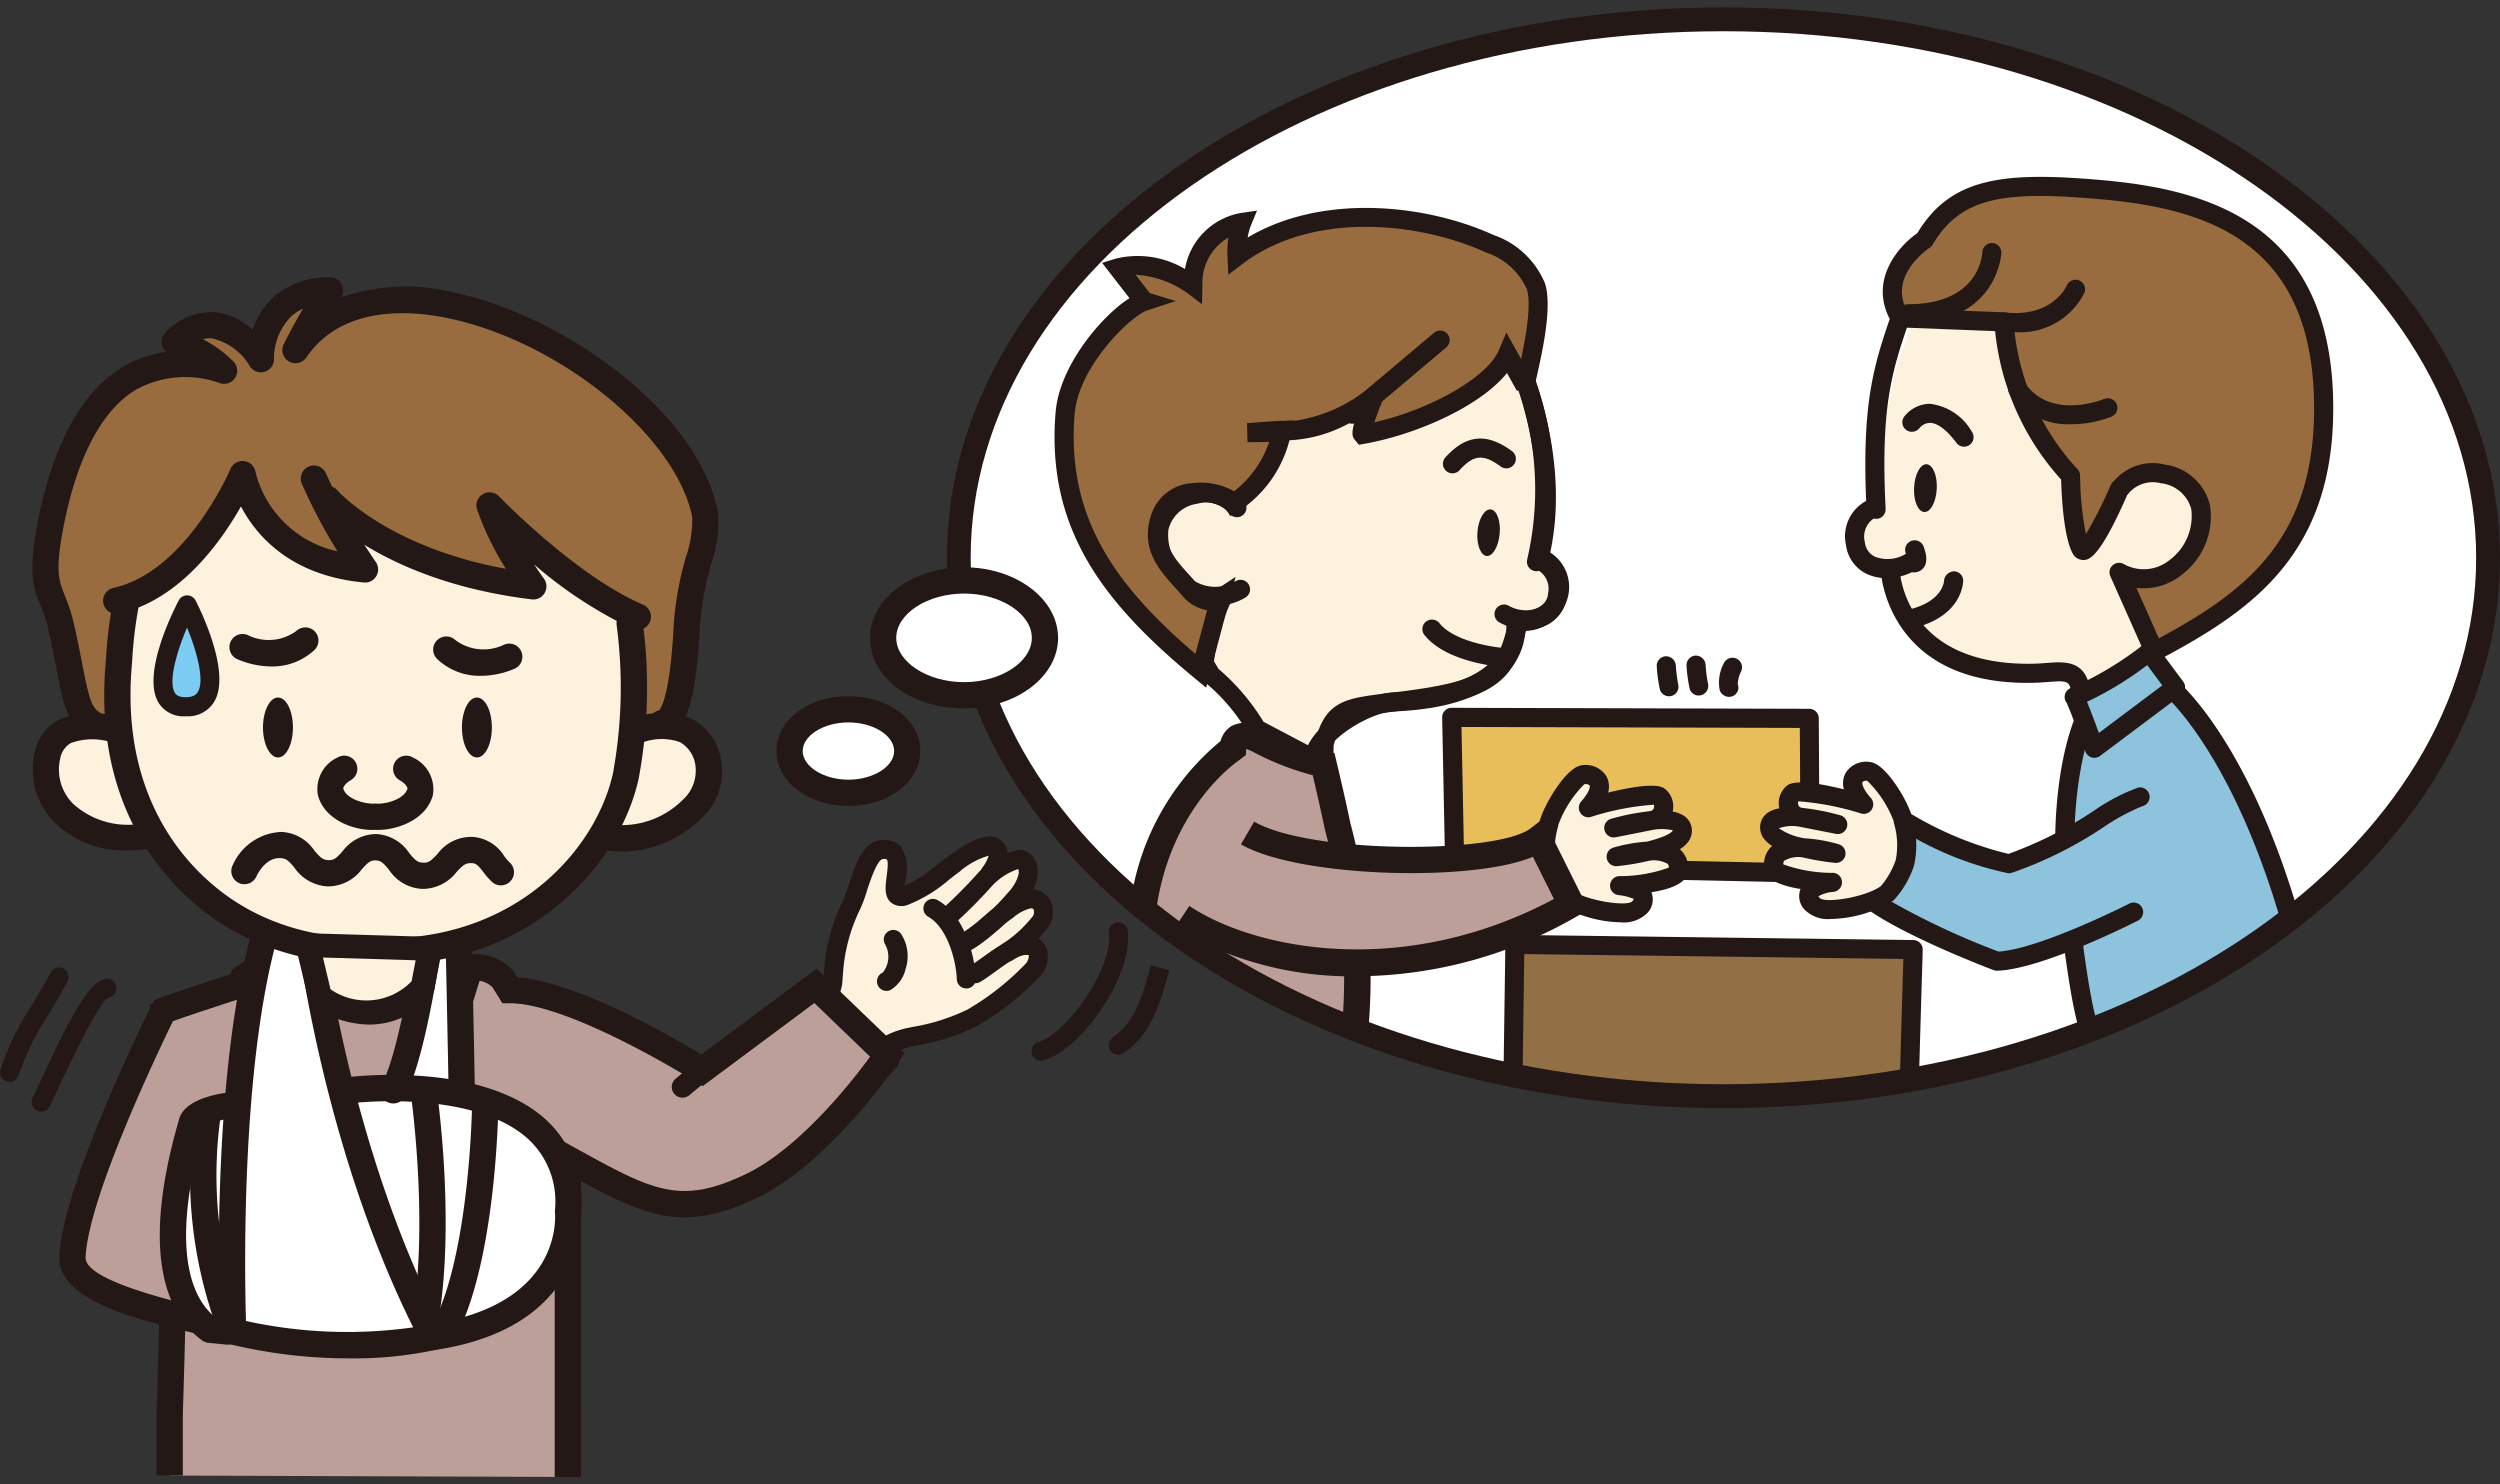 <svg xmlns="http://www.w3.org/2000/svg" xmlns:xlink="http://www.w3.org/1999/xlink" width="160" height="95" viewBox="0 0 160 95"><rect x="0" y="0" width="160" height="95" fill="#333333" stroke="none"/><defs><style>.a{fill:none;}.b{fill:#fff;}.c{clip-path:url(#a);}.d{fill:#fdf2de;}.e{fill:#8ec3de;}.f{fill:#231815;}.g{fill:#e8be5b;}.h{fill:#bc9f99;}.i{fill:#625e43;}.j{fill:#986c3e;}.k{fill:#d67f7e;}.l{fill:#936f46;}.m{fill:#7dccf3;}</style><clipPath id="a"><path class="a" d="M61.358,35.7c0,19.031,21.913,34.459,48.941,34.459S159.235,54.727,159.235,35.7,137.326,1.238,110.3,1.238,61.358,16.666,61.358,35.7"/></clipPath></defs><title>img_ms-ippan02_02</title><path class="b" d="M61.36,35.7c0,19.031,21.911,34.458,48.937,34.458s48.94-15.427,48.94-34.458S137.326,1.237,110.3,1.237,61.36,16.665,61.36,35.7"/><g class="c"><path class="d" d="M137.626,43.28c-1.306-.581,2.153-2.106-.67-1.712l6.382-6.054-2.081-15.427-7.372-6-8.108,3.036-1.543,1.8s-3.4.279-4.075,13.675c0,0-1.914-.061-1.7,1.781a2.123,2.123,0,0,0,2.021,1.9c.555,2.538,1.566,5.654,6.415,6.635s5.55-.558,6.324,2.329l-.274,1.425Z"/><path class="e" d="M148.7,68.73c-2.844-18.891-9.738-24.678-9.738-24.678L133.514,45.8c-1.255,2.821-1.637,7.63-1.189,11.584,1.072,9.448,1.583,9.01,2.687,11.682"/><path class="f" d="M135.012,69.677a.611.611,0,0,1-.564-.378c-.189-.458-.361-.822-.521-1.161-.79-1.682-1.313-2.792-2.208-10.686-.494-4.345,0-9.128,1.238-11.9a.613.613,0,0,1,.371-.334l5.452-1.748a.6.6,0,0,1,.578.113c.289.242,7.1,6.154,9.949,25.055a.611.611,0,0,1-.512.7.619.619,0,0,1-.695-.513c-2.48-16.475-8.074-22.86-9.29-24.078L133.967,46.3c-1.059,2.595-1.484,7.065-1.035,11.019.873,7.693,1.361,8.732,2.1,10.3.166.356.345.736.543,1.214a.612.612,0,0,1-.564.845Z"/><polygon class="g" points="115.797 45.977 115.854 55.881 93.101 55.392 92.911 45.913 115.797 45.977"/><path class="f" d="M115.854,56.492h-.013L93.088,56a.609.609,0,0,1-.6-.6l-.19-9.478a.611.611,0,0,1,.611-.623h0l22.884.064a.611.611,0,0,1,.609.607l.057,9.9a.611.611,0,0,1-.61.615ZM93.7,54.794l21.54.464-.051-8.671-21.654-.061Z"/><path class="d" d="M103.657,56.68s2.176.207,1.309,1.364c-.647.861-3.831.079-4.786-.632a5.485,5.485,0,0,1-1.162-1.969,5.55,5.55,0,0,1,.1-2.689c.017-.553,1.462-3.029,2.166-3.165s1.812.464.368,2.1c0,0,3.984-1.136,4.541-.713a.894.894,0,0,1-.491,1.531l-2.4.473s4.154-1.164,4.356.091c.212,1.3-4.229,1.757-4.229,1.757s4.265-1.249,3.961.887c-.117.806-3.7.968-3.7.968"/><path class="f" d="M103.715,59.028a7.93,7.93,0,0,1-3.9-1.125,5.959,5.959,0,0,1-1.38-2.278,6.066,6.066,0,0,1,.091-3.01c.162-.839,1.6-3.424,2.645-3.625a1.553,1.553,0,0,1,1.632.683,1.388,1.388,0,0,1,.116,1.052c2.991-.729,3.473-.362,3.646-.231a1.442,1.442,0,0,1,.484,1.448,1.931,1.931,0,0,1,.688.247,1.132,1.132,0,0,1,.529.789,1.186,1.186,0,0,1-.246.928,1.949,1.949,0,0,1-.512.446l.009.007A1.52,1.52,0,0,1,108,55.806c-.038.261-.138.948-2.31,1.3a1.25,1.25,0,0,1-.237,1.3A2.115,2.115,0,0,1,103.715,59.028Zm-2.24-8.846a.423.423,0,0,0-.079.008,7.21,7.21,0,0,0-1.664,2.6.48.48,0,0,1-.024.136,4.954,4.954,0,0,0-.106,2.337,4.913,4.913,0,0,0,1.015,1.723c.877.643,3.522,1.07,3.861.689a.412.412,0,0,0,.082-.144,3.475,3.475,0,0,0-.886-.236.523.523,0,0,1-.1-.01.609.609,0,0,1-.527-.662.616.616,0,0,1,.665-.551h.01a9.256,9.256,0,0,0,3.077-.542c.006-.172-.053-.223-.083-.249a1.783,1.783,0,0,0-1.141-.2,16.536,16.536,0,0,1-2.079.354.619.619,0,0,1-.662-.49.611.611,0,0,1,.428-.7,10.111,10.111,0,0,1,2.141-.38c.894-.225,1.566-.5,1.659-.726a3.263,3.263,0,0,0-1.363-.01l-2.276.452a.61.61,0,0,1-.282-1.187,15.143,15.143,0,0,1,2.377-.47l.067-.014a.283.283,0,0,0,.262-.2.318.318,0,0,0,0-.209,17.041,17.041,0,0,0-4.024.78.6.6,0,0,1-.683-.26.611.611,0,0,1,.058-.73c.564-.641.571-.964.542-1.017A.361.361,0,0,0,101.475,50.182Z"/><path class="h" d="M72.276,70.261c.128.055-.8,1.721.847-11.816a15.04,15.04,0,0,1,5.762-10.524s.011-1.455,1.729-.53a16.386,16.386,0,0,0,4.1,1.525s.621,2.608.874,3.886a37.955,37.955,0,0,1,.7,16.385"/><path class="f" d="M72.067,71.173c-.814-.179-1.306-.287.222-12.829a16.324,16.324,0,0,1,5.827-10.916,1.623,1.623,0,0,1,.716-.971,2.164,2.164,0,0,1,2.181.194,15.577,15.577,0,0,0,3.863,1.441l.529.1.125.525c.026.108.628,2.639.882,3.918a38.393,38.393,0,0,1,.706,16.7l-1.653-.3a37.363,37.363,0,0,0-.68-15.984c-.2-.974-.577-2.613-.77-3.437a17.607,17.607,0,0,1-3.8-1.483,1.947,1.947,0,0,0-.469-.194l0,.374-.415.323c-.045.028-4.532,3-5.372,9.913-1.211,9.937-.983,11.362-.953,11.492a.736.736,0,0,0-.335-.412l.414.949Zm.184-.873h.008l.312-.723a.651.651,0,0,0-.332-.065Z"/><path class="d" d="M80.411,46.645a12.235,12.235,0,0,0-2.9-3.446l-4.628-7.746L75.51,22.32l7.408-5.594,14.241,3.963-.268,1.854s3.235,6.65,1.623,13.144A2.026,2.026,0,0,1,99.769,38c-.268,1.8-2.591,1.8-2.591,1.8-.631,2.465-.906,4.009-5.681,4.8-4.777.778-6.026.189-6.753,3.018l-.03,1.287Z"/><path class="f" d="M84.714,49.526a.611.611,0,0,1-.285-.071l-4.3-2.269a.609.609,0,0,1-.27-.286h0A12.013,12.013,0,0,0,77.1,43.652a.618.618,0,0,1-.115-.14l-4.629-7.747a.611.611,0,0,1-.074-.433L74.911,22.2a.611.611,0,0,1,.231-.367l7.409-5.594a.6.6,0,0,1,.531-.1L97.323,20.1a.61.61,0,0,1,.44.675l-.241,1.674c.5,1.1,2.973,6.946,1.694,12.91a2.629,2.629,0,0,1,1.156,2.738,2.907,2.907,0,0,1-2.711,2.283c-.668,2.556-1.395,4.055-6.064,4.831-1.027.167-1.891.272-2.624.361-2.652.321-3.157.382-3.621,2.14l-.028,1.217a.61.61,0,0,1-.61.6Zm-3.85-3.332,3.262,1.721.007-.3a.647.647,0,0,1,.02-.138c.676-2.631,1.929-2.783,4.673-3.115.719-.087,1.567-.19,2.572-.354,4.26-.707,4.554-1.862,5.141-4.166l.048-.186a.612.612,0,0,1,.589-.46c.072,0,1.8-.032,1.99-1.282a1.4,1.4,0,0,0-.849-1.648.61.61,0,0,1-.395-.725c1.538-6.2-1.548-12.665-1.58-12.729a.617.617,0,0,1-.055-.354l.191-1.324L83.045,17.4l-6.983,5.273L73.523,35.341l4.461,7.467A14.056,14.056,0,0,1,80.864,46.194Z"/><path class="f" d="M77.767,38.779a3.857,3.857,0,0,1-2.249-.752,4.564,4.564,0,0,1-1.938-4.359,3.367,3.367,0,0,1,2.748-2.61,3.143,3.143,0,0,1,3.329,1.075.61.61,0,0,1-.989.716,1.95,1.95,0,0,0-2.044-.607A2.194,2.194,0,0,0,74.779,33.9a3.406,3.406,0,0,0,1.448,3.136,2.553,2.553,0,0,0,2.863.153.61.61,0,1,1,.607,1.059A3.863,3.863,0,0,1,77.767,38.779Z"/><path class="f" d="M92.958,30.294a.6.6,0,0,1-.41-.159.609.609,0,0,1-.042-.862c1.326-1.462,2.636-1.588,4.245-.412a.611.611,0,1,1-.721.986c-1.1-.809-1.716-.752-2.62.247A.612.612,0,0,1,92.958,30.294Z"/><path class="f" d="M97.7,40.281a3.6,3.6,0,0,1-1.741-.448.61.61,0,1,1,.6-1.065,2.208,2.208,0,0,0,1.915.131,1.1,1.1,0,0,0,.6-.914,1.368,1.368,0,0,0-.574-1.45.64.64,0,0,1-.311.006.611.611,0,0,1-.449-.735,19.734,19.734,0,0,0-1.169-12.439.611.611,0,0,1,1.139-.44,20.956,20.956,0,0,1,1.359,12.525,2.565,2.565,0,0,1,1.217,2.69,2.326,2.326,0,0,1-1.265,1.848A2.95,2.95,0,0,1,97.7,40.281Z"/><path class="f" d="M84.075,49.235H84.04a.609.609,0,0,1-.575-.643c.121-2.181,3.884-4.2,5.679-4.277,3.121-.114,5.363-.865,6.484-2.173a2.952,2.952,0,0,0,.777-2.123.612.612,0,0,1,.529-.678.6.6,0,0,1,.682.52A4.168,4.168,0,0,1,96.585,42.9c-1.361,1.618-3.849,2.5-7.395,2.633-1.57.063-4.437,1.879-4.506,3.124A.611.611,0,0,1,84.075,49.235Z"/><path class="f" d="M77.061,43.412a.612.612,0,0,1-.6-.5c-.23-1.267.884-4.111,1.109-4.669A.611.611,0,0,1,78.7,38.7a12.073,12.073,0,0,0-1.039,3.992.61.61,0,0,1-.491.709A.6.6,0,0,1,77.061,43.412Z"/><path class="f" d="M95.98,34.147c-.073.821-.441,1.467-.83,1.436s-.662-.73-.593-1.555.448-1.457.842-1.426.653.728.581,1.545"/><path class="h" d="M79.844,53.317c3.646,2.116,16.066,2.355,18.625.37l2.093,4.2c-10.512,5.956-20.607,3.669-24.91.794"/><path class="f" d="M86.934,62.481a22.071,22.071,0,0,1-11.749-3.1l.933-1.4c4.067,2.719,13.545,4.762,23.332-.443l-1.346-2.7c-3.969,1.65-15.057,1.309-18.681-.8l.843-1.454c3.587,2.084,15.579,2.067,17.687.433l.811-.628,2.905,5.833-.693.393A28.3,28.3,0,0,1,86.934,62.481Z"/><path class="f" d="M108.717,44.513a.594.594,0,0,1-.569-.407,8.876,8.876,0,0,1-.21-1.513.61.61,0,0,1,.584-.635.63.63,0,0,1,.636.584,9.278,9.278,0,0,0,.15,1.186.62.62,0,0,1-.406.757A.664.664,0,0,1,108.717,44.513Z"/><path class="f" d="M106.81,44.558a.6.6,0,0,1-.572-.413,9.457,9.457,0,0,1-.206-1.505.611.611,0,0,1,.582-.638.63.63,0,0,1,.638.582,10.012,10.012,0,0,0,.15,1.2.613.613,0,0,1-.592.779Z"/><path class="f" d="M110.659,44.6a.651.651,0,0,1-.592-.408,2.605,2.605,0,0,1,.266-1.757.61.61,0,0,1,1.094.542,1.977,1.977,0,0,0-.21.817.585.585,0,0,1-.349.766A.566.566,0,0,1,110.659,44.6Z"/><path class="i" d="M75.556,18.514l.789-.259a7.584,7.584,0,0,0,.07,1.193,9.689,9.689,0,0,0-.859-.934"/><path class="f" d="M76.415,20.058a.614.614,0,0,1-.481-.235,9.217,9.217,0,0,0-.8-.868.612.612,0,0,1,.232-1.021l.789-.259a.611.611,0,0,1,.8.588,6.816,6.816,0,0,0,.064,1.1.61.61,0,0,1-.364.649A.6.6,0,0,1,76.415,20.058Z"/><path class="j" d="M73.232,19.286l-.013,0L71.56,17.144c2.376-.742,4.786,1.111,4.786,1.111a3.887,3.887,0,0,1,3.131-4.014,5.463,5.463,0,0,0-.306,2.148c4.758-3.6,11.841-2.733,16.07-.842.593.264,2.512,1.012,3.065,2.782s-.717,6.064-.689,6.381l-1.136-2.044c-.919,2.155-5.3,4.427-9.244,5.126-.311.028.668-2.354.668-2.354-1.366.823-3.389,2.267-5.856,2.112a12.662,12.662,0,0,1-2.2.134l2.2-.134a7.155,7.155,0,0,1-3.108,4.656c-.508-.761-3.837-1.389-4.639.8s.706,3.405,1.78,4.656,2,.638,2,.638l-1.238,4.631c-5.786-4.786-9.274-9.351-8.676-16.5.27-3.273,3.731-6.715,5.06-7.147"/><path class="f" d="M77.192,44.011l-.733-.606c-5.793-4.791-9.523-9.52-8.9-17.023.246-2.98,2.934-6.155,4.728-7.3l-1.752-2.258.839-.263a5.909,5.909,0,0,1,4.464.658,4.4,4.4,0,0,1,3.545-3.582l1.065-.158-.41,1a3.964,3.964,0,0,0-.188.722c4.741-2.817,11.283-2.154,15.636-.207l.1.045a5.509,5.509,0,0,1,3.3,3.113c.463,1.5-.171,4.327-.511,5.848-.08.358-.142.619-.152.729l-1.143.283-.633-1.14c-1.7,2.121-5.772,3.935-9.107,4.527l-.373.065-.266-.322c-.126-.17-.254-.346.025-1.276a8.8,8.8,0,0,1-4.2,1.311,7.707,7.707,0,0,1-3.29,4.565l-.494.282-.316-.474a2.94,2.94,0,0,0-2.109-.4,1.679,1.679,0,0,0-1.449,1.073c-.575,1.566.261,2.487,1.229,3.553.151.166.3.33.441.495.7.819,1.2.529,1.207.526l1.336-.875ZM73.583,18.755l1.661.512-1.823.6c-1.017.33-4.387,3.544-4.641,6.616-.557,6.661,2.648,11.027,7.726,15.367l.75-2.8a2.621,2.621,0,0,1-1.636-.98c-.135-.158-.277-.314-.42-.471-1.025-1.129-2.3-2.534-1.471-4.794a2.921,2.921,0,0,1,2.56-1.881,4.376,4.376,0,0,1,2.694.517,6.726,6.726,0,0,0,2.247-3.167c-.376.021-.838.028-1.389.026l-.033-1.22,2.156-.154.1.016.732-.044-.009.044a9.791,9.791,0,0,0,4.352-1.748l2.028-1.227-.7,1.707c-.181.443-.373.953-.506,1.356,3.6-.824,7.222-2.876,7.956-4.6l.49-1.149.943,1.7c.293-1.382.675-3.487.371-4.467a4.363,4.363,0,0,0-2.62-2.357l-.11-.049c-4.37-1.951-11.068-2.546-15.454.772l-.923.7-.055-1.156a6.616,6.616,0,0,1,.057-1.218,3.347,3.347,0,0,0-1.661,3.067l-.025,1.2-.957-.73a6.445,6.445,0,0,0-3.3-1.16Z"/><path class="f" d="M122.5,31.2c-.045.843.246,1.547.653,1.568s.761-.653.8-1.5-.257-1.534-.651-1.557-.765.648-.8,1.488"/><path class="f" d="M120.739,37a2.977,2.977,0,0,1-1.245-.258,2.377,2.377,0,0,1-1.347-1.841,2.576,2.576,0,0,1,1.287-2.842c-.272-6.535.544-8.877,1.762-12.372a.648.648,0,0,1,.79-.415.578.578,0,0,1,.39.739l-.027.077c-1.248,3.583-2,5.746-1.67,12.478a.61.61,0,0,1-.513.633.638.638,0,0,1-.251-.012,1.4,1.4,0,0,0-.563,1.518,1.147,1.147,0,0,0,.657.93,2.253,2.253,0,0,0,1.971-.193l-.018-.052a.61.61,0,0,1,1.154-.4c.111.319.369,1.067-.131,1.474a.788.788,0,0,1-.626.158A3.729,3.729,0,0,1,120.739,37Z"/><path class="f" d="M133.173,44.914a.611.611,0,0,1-.6-.528c-.111-.817-.251-.835-1.5-.739-.284.021-.591.045-.919.051-9.461.225-9.793-7.172-9.795-7.246a.61.61,0,0,1,.594-.627.634.634,0,0,1,.626.592c.009.258.325,6.221,8.549,6.062.3-.007.589-.029.852-.049,1.185-.091,2.532-.193,2.8,1.791a.612.612,0,0,1-.522.688A.6.6,0,0,1,133.173,44.914Z"/><path class="j" d="M135.62,36.629c4.175,2.234,7.931-5.19,2.8-6.3a2.626,2.626,0,0,0-2.725.94l-.045.011s-2.027,4.675-2.465,3.85c-.627-1.174-.668-4.684-.668-4.684a16,16,0,0,1-4.252-9.846l-6.664-.26c-1.714-2.854,1.561-4.99,1.561-4.99,1.981-3.4,5.1-3.752,11.221-3.218s14.132,2.2,14.328,13.566c.168,9.513-5.086,12.956-10.834,16Z"/><path class="f" d="M137.876,42.311a.621.621,0,0,1-.2-.034.605.605,0,0,1-.358-.329l-2.257-5.071a.61.61,0,0,1,.845-.786,2.623,2.623,0,0,0,2.942-.244,3.506,3.506,0,0,0,1.392-3.269,2.263,2.263,0,0,0-1.951-1.651,2.03,2.03,0,0,0-2.095.692.475.475,0,0,1-.057.069c-1.8,4.113-2.466,4.139-2.788,4.152a.773.773,0,0,1-.7-.421c-.6-1.123-.713-3.856-.735-4.727a16.634,16.634,0,0,1-4.226-9.5l-6.108-.238a.611.611,0,0,1-.5-.3c-1.547-2.576.326-4.825,1.629-5.734,2.149-3.566,5.511-3.941,11.728-3.4,6.827.591,14.69,2.734,14.886,14.163.172,9.736-5.18,13.384-11.158,16.55A.6.6,0,0,1,137.876,42.311Zm-1.145-4.686,1.436,3.228c5.582-3.012,10.087-6.386,9.932-15.142-.178-10.394-7.061-12.388-13.77-12.969-5.882-.511-8.815-.213-10.64,2.918a.611.611,0,0,1-.193.2c-.109.072-2.546,1.713-1.524,3.884l6.316.246a.609.609,0,0,1,.586.59,15.437,15.437,0,0,0,4.086,9.447.611.611,0,0,1,.167.412,20.281,20.281,0,0,0,.371,3.745,26.737,26.737,0,0,0,1.591-3.147.61.61,0,0,1,.218-.263,3.242,3.242,0,0,1,3.241-1.042,3.44,3.44,0,0,1,2.885,2.58,4.662,4.662,0,0,1-1.846,4.506A3.876,3.876,0,0,1,136.731,37.625Z"/><polygon class="e" points="132.751 44.61 134.31 48.526 138.745 44.072 137.59 42.27 132.751 44.61"/><path class="f" d="M134.038,48.5a.6.6,0,0,1-.173-.026.613.613,0,0,1-.4-.375c-.858-2.334-1.122-2.956-1.2-3.117a.612.612,0,0,1,.293-.956l.254-.114a21.4,21.4,0,0,0,4.4-2.683.61.61,0,0,1,.837.138l1.679,2.259a.612.612,0,0,1-.124.853l-5.2,3.9A.617.617,0,0,1,134.038,48.5Zm-.47-3.586c.184.44.422,1.078.76,1.994l4.058-3.042-.964-1.3A21.252,21.252,0,0,1,133.568,44.914Z"/><path class="f" d="M125.7,28.588a.609.609,0,0,1-.491-.247c-.609-.819-1.209-1.273-1.69-1.277h-.008a.905.905,0,0,0-.664.332.615.615,0,0,1-.852.119.607.607,0,0,1-.131-.844,2.116,2.116,0,0,1,1.636-.828h.011a3.57,3.57,0,0,1,2.678,1.771.611.611,0,0,1-.489.975Z"/><path class="e" d="M136.571,58.365s-5.988,3.057-8.764,3.151c0,0-5.651-2.132-8.068-3.919,0,0,1.013-2.365,2.346-4.93a22.414,22.414,0,0,0,6.5,2.608c3.3-.93,7.034-3.963,8.382-4.271"/><path class="f" d="M127.807,62.127a.607.607,0,0,1-.215-.04c-.234-.088-5.759-2.183-8.216-4a.611.611,0,0,1-.2-.731c.01-.024,1.037-2.415,2.366-4.972a.609.609,0,0,1,.855-.242,22.327,22.327,0,0,0,6.143,2.507A25.3,25.3,0,0,0,134,51.892a12.532,12.532,0,0,1,2.83-1.484A.611.611,0,0,1,137.1,51.6a13.306,13.306,0,0,0-2.466,1.334,25.5,25.5,0,0,1-5.888,2.93.627.627,0,0,1-.255.016,21.109,21.109,0,0,1-6.155-2.366c-.836,1.646-1.517,3.147-1.838,3.871a48.362,48.362,0,0,0,7.406,3.516c2.663-.17,8.33-3.049,8.388-3.079a.611.611,0,0,1,.555,1.088c-.249.127-6.142,3.12-9.02,3.217Z"/><path class="k" d="M125.031,37.165s0,1.757-2.64,2.416"/><path class="f" d="M122.391,40.192a.611.611,0,0,1-.148-1.2c2.1-.524,2.176-1.782,2.177-1.835a.665.665,0,0,1,.623-.593.6.6,0,0,1,.6.6c0,.091-.037,2.242-3.1,3.008A.584.584,0,0,1,122.391,40.192Z"/><path class="f" d="M129.012,21.257a7.58,7.58,0,0,1-.816-.046.611.611,0,0,1-.539-.675.62.62,0,0,1,.674-.539c3.041.339,3.932-1.7,3.941-1.721a.61.61,0,1,1,1.125.473A4.588,4.588,0,0,1,129.012,21.257Z"/><path class="f" d="M122.12,20.691a.611.611,0,0,1,0-1.222c4.582,0,4.741-3.192,4.746-3.328a.638.638,0,0,1,.63-.589.61.61,0,0,1,.59.63C128.085,16.227,127.868,20.691,122.12,20.691Z"/><path class="f" d="M132.566,27.152a4.608,4.608,0,0,1-3.919-1.871.61.61,0,1,1,.993-.709c1.651,2.31,4.914,1.01,5.053.954a.611.611,0,0,1,.465,1.129A7.089,7.089,0,0,1,132.566,27.152Z"/><path class="f" d="M96.418,42.707h-.033c-.152-.009-3.716-.225-5.2-2.041a.611.611,0,1,1,.947-.771c.944,1.159,3.435,1.543,4.315,1.592a.611.611,0,0,1-.034,1.221Z"/><line class="i" x1="92.168" y1="21.762" x2="86.538" y2="26.507"/><path class="f" d="M86.538,27.118a.61.61,0,0,1-.394-1.077L91.775,21.3a.61.61,0,1,1,.787.933l-5.631,4.746A.6.6,0,0,1,86.538,27.118Z"/><path class="d" d="M117.273,56.469s-2.176.2-1.309,1.361c.647.864,3.831.081,4.786-.634a5.443,5.443,0,0,0,1.162-1.967,5.52,5.52,0,0,0-.105-2.689c-.017-.551-1.457-3.027-2.165-3.163-.693-.128-1.812.462-.368,2.1,0,0-3.982-1.138-4.539-.713a.9.9,0,0,0,.491,1.532l2.4.47s-4.156-1.164-4.356.091c-.21,1.3,4.229,1.755,4.229,1.755s-4.265-1.247-3.963.889c.117.808,3.708.968,3.708.968"/><path class="f" d="M117.2,58.814a2.094,2.094,0,0,1-1.727-.618,1.253,1.253,0,0,1-.238-1.3c-2.172-.354-2.272-1.042-2.309-1.3a1.523,1.523,0,0,1,.484-1.448l.009-.008a1.941,1.941,0,0,1-.509-.443,1.193,1.193,0,0,1-.249-.931,1.134,1.134,0,0,1,.529-.787,1.905,1.905,0,0,1,.688-.247,1.435,1.435,0,0,1,.469-1.435c.186-.142.672-.514,3.661.218a1.387,1.387,0,0,1,.118-1.055,1.548,1.548,0,0,1,1.624-.68c1.062.2,2.508,2.771,2.653,3.636a6.013,6.013,0,0,1,.089,3,6.054,6.054,0,0,1-1.31,2.216A7.925,7.925,0,0,1,117.2,58.814Zm-.822-1.452c.013.015.034.052.072.1.339.381,2.975-.046,3.928-.754h0a5.14,5.14,0,0,0,.949-1.665,4.928,4.928,0,0,0-.107-2.331.677.677,0,0,1-.025-.156,7.015,7.015,0,0,0-1.7-2.59.364.364,0,0,0-.3.091c-.029.053-.023.377.542,1.019a.61.61,0,0,1-.626.989,17.506,17.506,0,0,0-4.022-.781.315.315,0,0,0,0,.208.259.259,0,0,0,.2.2l.077.015a15.068,15.068,0,0,1,2.426.475.611.611,0,0,1-.282,1.187l-2.257-.443a2.542,2.542,0,0,0-1.406.084,3.955,3.955,0,0,0,1.648.64,10.056,10.056,0,0,1,2.176.38.61.61,0,0,1-.233,1.193,16.524,16.524,0,0,1-2.082-.353,1.817,1.817,0,0,0-1.139.2c-.031.027-.091.078-.085.251a9.3,9.3,0,0,0,3.092.542.6.6,0,0,1,.659.55.61.61,0,0,1-.547.665.435.435,0,0,1-.052.006A2.192,2.192,0,0,0,116.381,57.362Z"/><path class="l" d="M122.118,72.208c0-.491.326-11.437.326-11.437l-25.493-.327L96.787,72.13"/><path class="f" d="M122.729,72.208h-1.221c0-.431.237-8.49.307-10.835l-24.262-.311L97.4,72.139l-1.221-.018.164-11.687a.611.611,0,0,1,.611-.6h.008l25.492.328a.611.611,0,0,1,.6.629C122.941,64.572,122.729,71.827,122.729,72.208Z"/></g><path class="f" d="M110.3,70.918c-27.4,0-49.7-15.8-49.7-35.222S82.892.473,110.3.473,160,16.274,160,35.7,137.7,70.918,110.3,70.918ZM110.3,2C83.734,2,62.123,17.116,62.123,35.7S83.734,69.39,110.3,69.39,158.473,54.275,158.473,35.7,136.862,2,110.3,2Z"/><path class="b" d="M66.876,40.823c0,2.031-2.321,3.675-5.178,3.675s-5.179-1.644-5.179-3.675,2.319-3.676,5.179-3.676,5.178,1.647,5.178,3.676"/><path class="f" d="M61.7,45.339c-3.376,0-6.02-1.984-6.02-4.516,0-2.49,2.7-4.517,6.02-4.517s6.017,2.027,6.017,4.517S65.017,45.339,61.7,45.339Zm0-7.352c-2.353,0-4.34,1.3-4.34,2.836s1.987,2.835,4.34,2.835,4.337-1.3,4.337-2.835S64.049,37.987,61.7,37.987Z"/><path class="b" d="M58.066,48.065c0,1.477-1.685,2.674-3.765,2.674s-3.767-1.2-3.767-2.674,1.687-2.671,3.767-2.671,3.765,1.2,3.765,2.671"/><path class="f" d="M54.3,51.579c-2.583,0-4.607-1.544-4.607-3.514s2.024-3.512,4.607-3.512,4.6,1.543,4.6,3.512S56.883,51.579,54.3,51.579Zm0-5.345c-1.586,0-2.927.839-2.927,1.831S52.715,49.9,54.3,49.9s2.925-.84,2.925-1.834S55.887,46.234,54.3,46.234Z"/><path class="d" d="M64.663,60.942a2.119,2.119,0,0,1,1.2-.372c.94.059.781,1.061.3,1.6a14.123,14.123,0,0,1-3.5,2.731,17.891,17.891,0,0,1-4.38,1.36,3.52,3.52,0,0,0-1.729.685c-.377.365-1.366,1-1.747,1.389l-3.171-3.168c.84-.668,1.2-.423,1.323-1.453a22.939,22.939,0,0,1,1.515-5.553c.289-.987.944-3.878,2.029-3.959,2.15-.159.125,3.576,1.208,3.042.747-.366,1.806-.506,2.31-1.121.587-.721.836-.479,1.508-1.123.534-.513,1.41-1.312,2.123-.728.444.371.127,1.207-.168,1.634l-.007.072c.579-.589,1.5-1.325,2.164-.785.708.581-.075,1.862-.528,2.344-.4.426-.825.89-1.285,1.313.156-.126.313-.251.468-.362a3.854,3.854,0,0,1,1.732-.906c.827-.036,1.078.879.632,1.495a8.838,8.838,0,0,1-2.074,1.911Z"/><path class="f" d="M54.954,68.948a.61.61,0,0,1-.437-1.035,6.58,6.58,0,0,1,.775-.651,5.863,5.863,0,0,0,.561-.457,5.559,5.559,0,0,1,2.314-1.032l.209-.045a12.761,12.761,0,0,0,3.548-1.12,16.958,16.958,0,0,0,3.7-2.911.769.769,0,0,0,.221-.57c0,.011-.036,0-.1-.008-.526-.07-1.5.673-2.147,1.139-.331.239-.632.453-.872.589a.61.61,0,1,1-.606-1.059c.211-.121.474-.312.766-.521.934-.67,1.99-1.436,2.937-1.366a1.268,1.268,0,0,1,1.157.763,1.881,1.881,0,0,1-.443,1.85A17.907,17.907,0,0,1,62.465,65.7a14.042,14.042,0,0,1-3.836,1.221l-.207.044a4.531,4.531,0,0,0-1.72.716,7.231,7.231,0,0,1-.674.553,5.8,5.8,0,0,0-.636.527A.6.6,0,0,1,54.954,68.948Z"/><path class="f" d="M64.5,61.536a.61.61,0,0,1-.365-1.1l.1-.074a8.082,8.082,0,0,0,1.847-1.7.471.471,0,0,0,.066-.456c-.015-.028-.045-.076-.18-.073a2.7,2.7,0,0,0-1.128.6l-.283.2c-.27.188-.579.457-.9.734A9.335,9.335,0,0,1,62,60.9a.61.61,0,0,1-.558-1.086,8.652,8.652,0,0,0,1.41-1.073c.355-.306.69-.594,1-.812l.26-.186a3.452,3.452,0,0,1,1.8-.832,1.359,1.359,0,0,1,1.3.711,1.67,1.67,0,0,1-.149,1.752,9.19,9.19,0,0,1-2.107,1.97l-.1.072A.609.609,0,0,1,64.5,61.536Z"/><path class="f" d="M62.126,60.7a.611.611,0,0,1-.3-1.143,13.6,13.6,0,0,0,2.661-2.4l.093-.1c.365-.391.75-1.146.582-1.437A3.976,3.976,0,0,0,63.5,56.689a31.155,31.155,0,0,1-2.48,2.486.611.611,0,0,1-.817-.908,30.889,30.889,0,0,0,2.38-2.383A4.744,4.744,0,0,1,65.148,54.4a1.093,1.093,0,0,1,.827.295c.948.918.2,2.448-.5,3.2l-.093.1a14.427,14.427,0,0,1-2.952,2.627A.605.605,0,0,1,62.126,60.7Zm3-5.127h0Z"/><path class="f" d="M52.248,65.12a.61.61,0,0,1-.382-1.087,1.766,1.766,0,0,0,.844-1.617l.018-.144a12.038,12.038,0,0,1,1.215-4.613,8.445,8.445,0,0,0,.368-1.008c.406-1.246.911-2.8,2.09-2.886a1.485,1.485,0,0,1,1.238.4,2.51,2.51,0,0,1,.313,2.081c-.017.129-.038.291-.05.432a8.619,8.619,0,0,0,2.065-1.328c.239-.185.477-.371.72-.549,1.173-.858,2.623-1.743,3.446-.967.556.531.474,1.322-.239,2.355a.61.61,0,1,1-1-.693,2.216,2.216,0,0,0,.378-.731,4.935,4.935,0,0,0-1.857,1.02c-.235.172-.463.35-.691.528a9.13,9.13,0,0,1-2.55,1.568,1.107,1.107,0,0,1-1.127-.1c-.472-.382-.385-1.049-.3-1.694.037-.287.125-.961.011-1.083h0a.443.443,0,0,0-.259-.023c-.364.027-.841,1.493-1.02,2.045a8.676,8.676,0,0,1-.445,1.189,10.961,10.961,0,0,0-1.089,4.2l-.017.144a2.912,2.912,0,0,1-1.293,2.421A.609.609,0,0,1,52.248,65.12Z"/><path class="f" d="M61.844,63.262a.612.612,0,0,1-.61-.6c-.02-.944-.512-3.262-1.843-4a.611.611,0,0,1,.594-1.067c1.951,1.088,2.449,4.082,2.47,5.044a.608.608,0,0,1-.6.623Z"/><path class="f" d="M56.739,63.417a.61.61,0,0,1-.239-1.172,1.627,1.627,0,0,0,.156-1.793.611.611,0,0,1,1.016-.678,2.63,2.63,0,0,1,.283,2.251,2.129,2.129,0,0,1-.978,1.343A.594.594,0,0,1,56.739,63.417Z"/><path class="h" d="M36.342,94.526V74.164c5.135,2.833,7.172,3.895,11.688,1.77s8.764-8.411,8.764-8.411l-4.6-4.428-7.26,5.4s-8.147-5.135-12.311-5.135l-.439-.708a2.4,2.4,0,0,0-2.478-.619H18.279l-.883-.358-1.861.977-.266.619-4.78,1.593s.611,10.977.611,14.7-.238,10.976-.238,10.976v3.894"/><path class="f" d="M37.182,94.527H35.5V72.741l1.246.687c5.038,2.781,6.736,3.718,10.924,1.746,3.479-1.637,6.87-5.981,8.017-7.547l-3.568-3.433L44.97,69.515l-.487-.307c-.079-.049-7.99-5-11.864-5h-.468l-.631-1.021A1.525,1.525,0,0,0,30,62.822l-.143.054H18.115l-.674-.273-1.251.656-.3.692-4.529,1.51c.131,2.421.577,10.88.577,14.105,0,3.688-.236,10.931-.238,11v3.867H10.021V90.543c0-.1.238-7.316.238-10.977s-.6-14.543-.609-14.653l-.035-.641L14.646,62.6l.235-.546,2.469-1.3,1.092.441h11.12a3.2,3.2,0,0,1,3.236.889l.1.129.2.329c3.848.291,10,3.857,11.786,4.942L52.26,62l5.626,5.412-.4.586c-.179.264-4.431,6.5-9.1,8.7-4.545,2.141-6.9,1.235-11.206-1.11Z"/><path class="f" d="M44.073,77.674c-2.562,0-4.955-1.243-7.9-2.775L35.9,74.76a.686.686,0,0,1,.632-1.218l.268.14c4.286,2.226,6.873,3.567,10.5,1.82,3.125-1.508,5.807-4.494,8.174-7.129l.466-.516-3.911-3.9c-4.709,3.442-7.869,6.1-7.9,6.125a.686.686,0,1,1-.884-1.049c.033-.028,3.44-2.891,8.451-6.531a.688.688,0,0,1,.887.069l4.788,4.773a.686.686,0,0,1,.023.948l-.9,1c-2.452,2.73-5.23,5.822-8.6,7.447A8.671,8.671,0,0,1,44.073,77.674Z"/><path class="f" d="M23.957,78.363a.836.836,0,0,1-.375-.089c-1.825-.914-8.054-4.017-8.054-4.017a.839.839,0,0,1-.4-1.067c.119-.3.8-2.047,1.248-3.214l-1.516-.1a.84.84,0,0,1-.735-.559c-.6-1.7.406-6.075.614-6.935a.84.84,0,0,1,.368-.513l1.763-1.114a.851.851,0,0,1,.56-.122l1.555.208a.84.84,0,1,1-.222,1.665l-1.253-.167-1.215.768a22.813,22.813,0,0,0-.674,5.137l2.006.136a.842.842,0,0,1,.727,1.141s-.9,2.331-1.385,3.578c1.672.834,5.916,2.949,7.369,3.676a.841.841,0,0,1-.377,1.592Z"/><path class="f" d="M23.635,83.934a1.888,1.888,0,1,1,1.89-1.89A1.892,1.892,0,0,1,23.635,83.934Zm0-2.095a.207.207,0,0,0-.208.2c0,.232.417.232.417,0A.2.2,0,0,0,23.635,81.839Z"/><path class="f" d="M29.884,63.291a.826.826,0,0,1-.477-.15c-.649-.449-2.19-1.526-2.488-1.831a.84.84,0,1,1,1.2-1.176c.172.163,1.3.972,2.243,1.627a.84.84,0,0,1-.479,1.53Z"/><path class="f" d="M18.048,63.2a.84.84,0,0,1-.529-1.493,14.014,14.014,0,0,1,2.61-1.785.84.84,0,0,1,.541,1.591,15.772,15.772,0,0,0-2.093,1.5A.839.839,0,0,1,18.048,63.2Z"/><path class="f" d="M23.956,78.365a.831.831,0,0,1-.367-.085.84.84,0,0,1-.388-1.123,97.743,97.743,0,0,0,5.874-14.843.84.84,0,0,1,1.62.447,99.3,99.3,0,0,1-5.983,15.132A.841.841,0,0,1,23.956,78.365Z"/><path class="f" d="M23.957,78.363a.84.84,0,0,1-.736-.434c-2.334-4.223-6.016-15.374-6.172-15.848a.84.84,0,0,1,1.6-.525c.038.115,3.788,11.474,6.047,15.56a.841.841,0,0,1-.735,1.247Z"/><path class="h" d="M15.338,63.047s-3.8,1.217-4.882,1.64c0,0-5.643,11.314-5.821,15.756-.1,2.669,7.71,3.8,8.236,4.188"/><path class="f" d="M12.371,85.306c-.05-.007-.605-.147-1.1-.27C8.439,84.323,3.691,83.13,3.8,80.411c.184-4.571,5.676-15.63,5.91-16.1l.144-.29.3-.118c1.093-.428,4.776-1.608,4.932-1.657l.512,1.6c-.034.012-3.209,1.028-4.531,1.511-.877,1.8-5.435,11.294-5.589,15.119-.034.9,2.056,1.886,6.211,2.929a5.2,5.2,0,0,1,1.686.55Z"/><path class="b" d="M26.985,56.156a10.01,10.01,0,0,1-5.95-.087s.894,2.742,2.74,2.729c2.478,0,2.682-1.217,3.21-2.642"/><path class="f" d="M23.756,59.639c-2.413,0-3.475-3.174-3.52-3.31a.841.841,0,0,1,1.113-1.04,9.132,9.132,0,0,0,5.382.066.84.84,0,0,1,1.042,1.092l-.125.347c-.474,1.333-1.011,2.845-3.873,2.845ZM22.7,57.348a1.519,1.519,0,0,0,1.073.61c1.058,0,1.521-.2,1.827-.652A11.078,11.078,0,0,1,22.7,57.348Z"/><path class="b" d="M11.276,81.141c.225,4.107,3,3.777,3,3.777,8.327,2.663,14.219.443,14.219.443,11.112-3.11,7.553-9.889,6.554-12.333S29.6,70.252,29.6,70.252l-.225-11.773c-8.219,1.663-11.88-.451-11.88-.451-1.45,1.889-2.446,12.662-2.446,12.662s-1.778-.772-2.667.558-1.336,5.781-1.11,9.893M20.437,63.39s6.168,1.868,6.615-.236a16.624,16.624,0,0,1-1.674,6.43H21.936Z"/><path class="f" d="M22.337,86.936a32.825,32.825,0,0,1-7.608-.9.841.841,0,0,1-.645-.781c-.031-.736-.736-18.127,2.624-27.51a.84.84,0,1,1,1.582.567c-2.9,8.088-2.643,22.974-2.548,26.231a30.265,30.265,0,0,0,10.7.408C20.426,72.848,18.9,59.038,18.883,58.9a.84.84,0,1,1,1.671-.178c.015.142,1.6,14.424,7.894,26.463a.841.841,0,0,1-.541,1.2A24.853,24.853,0,0,1,22.337,86.936Z"/><path class="f" d="M14.583,86.061a.789.789,0,0,1-.084-.005l-1.158-.116a.84.84,0,0,1-.414-.159c-2.061-1.516-4.006-5.143-1.561-13.812.04-.143.07-.25.086-.313.349-1.362,2.651-1.706,3.625-1.792a.84.84,0,0,1,.147,1.674,4.871,4.871,0,0,0-2.177.6.918.918,0,0,1-.064.283c-1.66,5.888-1.385,10.086.767,11.868l.916.092a.84.84,0,0,1-.083,1.676Z"/><path class="f" d="M14.687,85.6a.843.843,0,0,1-.791-.557A28.355,28.355,0,0,1,12.486,71a.84.84,0,0,1,1.647.334,27.188,27.188,0,0,0,1.345,13.144.84.84,0,0,1-.507,1.075A.824.824,0,0,1,14.687,85.6Z"/><path class="f" d="M27.7,86.41a.841.841,0,0,1-.123-1.672c8.446-1.252,7.963-6.912,7.938-7.152a.9.9,0,0,1,0-.127,5.438,5.438,0,0,0-1.677-4.529C30.309,69.662,22.478,70.6,22.4,70.614a.84.84,0,1,1-.211-1.667c.35-.045,8.681-1.052,12.788,2.746A7.11,7.11,0,0,1,37.2,77.5c.041.822.076,7.5-9.369,8.9A.758.758,0,0,1,27.7,86.41Z"/><path class="f" d="M28.4,86.061a.828.828,0,0,1-.4-.1.839.839,0,0,1-.342-1.137c2.412-4.486,2.553-14.035,2.555-14.131a.84.84,0,0,1,.839-.831h.011a.841.841,0,0,1,.829.851c0,.408-.146,10.057-2.754,14.907A.842.842,0,0,1,28.4,86.061Z"/><path class="f" d="M27.252,85.138a1.05,1.05,0,0,1-.136-.01.841.841,0,0,1-.694-.965c1-6.139-.118-14.071-.13-14.15a.84.84,0,0,1,1.663-.239c.048.334,1.166,8.269.126,14.659A.842.842,0,0,1,27.252,85.138Z"/><path class="f" d="M29.545,70.508a.84.84,0,0,1-.84-.84c0-.79-.223-11.058-.225-11.161a.84.84,0,1,1,1.68-.037c.009.424.225,10.389.225,11.2A.84.84,0,0,1,29.545,70.508Z"/><path class="f" d="M25.175,70.622a.841.841,0,0,1-.737-1.244c1.071-1.96,2.041-8.1,2.325-10.3a.84.84,0,1,1,1.666.215c-.043.336-1.076,8.253-2.516,10.89A.842.842,0,0,1,25.175,70.622Z"/><path class="j" d="M5.456,47.59l1.011.425,5.317-.714,29.177,1.727a24.633,24.633,0,0,0,2.585-6.467c.574-3.022.574-6.321,1.731-9.057,0,0-1.731-10.922-18.688-14.519,0,0-5.465,0-7.471,2.88,0,0,1.145-2.593,2.153-3.31,0,0-3.735-1.15-4.746,4.169,0,0-2.875-3.28-4.741-.978a6.283,6.283,0,0,1,2.444,1.982s-8.772-4.743-11.5,12.793c0,0,1,2.3,1.147,2.875s.721,4.457,1.006,5.456.572,2.738.572,2.738"/><path class="d" d="M40.17,39.473a41.676,41.676,0,0,1,.43,7.1s4.748-.855,4.956,2.376c0,0-1.5,5.609-6.9,4.308,0,0-3.012,6.472-12.286,7.98l-2.157-.3-3.018.089s-8.4-1.3-11.856-7.77c0,0-5.607,1.731-6.467-4.308,0,0,.22-3.66,4.527-2.159a20.153,20.153,0,0,1,.43-8.623s5.181-.642,7.546-7.54c0,0,2.589,6.03,7.981,5.611,0,0-.438,0-2.593-4.75,0,0,6.041,6.679,13.148,5.388,0,0-1.287-.863-1.936-4.092,0,0,5.828,5.817,8.193,6.687"/><path class="f" d="M24.079,61.757c-5.158,0-9.36-1.592-12.515-4.746C8.993,54.44,6.076,49.8,6.775,42.3a28.684,28.684,0,0,1,.458-3.829.841.841,0,0,1,1.63.411,26.84,26.84,0,0,0-.412,3.544c-.641,6.884,1.985,11.083,4.3,13.4C16.01,59.081,20.366,60.446,26.066,60c7.548-.6,12.113-5.854,13.16-10.488a30.422,30.422,0,0,0,.241-9.488.84.84,0,0,1,1.663-.245,31.651,31.651,0,0,1-.265,10.1C39.686,55.1,34.594,61.009,26.2,61.672Q25.114,61.758,24.079,61.757Z"/><path class="f" d="M39.774,54.5a6.384,6.384,0,0,1-1.284-.128.84.84,0,1,1,.339-1.646,5.54,5.54,0,0,0,4.883-1.551,2.513,2.513,0,0,0,.781-2.278,2.009,2.009,0,0,0-.989-1.406,3.526,3.526,0,0,0-2.517.081.84.84,0,0,1-.646-1.551,5.239,5.239,0,0,1,3.9-.039,3.634,3.634,0,0,1,1.875,2.5,4.055,4.055,0,0,1-1.192,3.858A7.279,7.279,0,0,1,39.774,54.5Z"/><path class="f" d="M8.106,54.422A6.273,6.273,0,0,1,3.45,52.591,4.8,4.8,0,0,1,2.233,48.1a3.082,3.082,0,0,1,1.516-2.031,5.649,5.649,0,0,1,4.054-.11.84.84,0,0,1-.542,1.591,4.032,4.032,0,0,0-2.713,0,1.4,1.4,0,0,0-.686.962,3.092,3.092,0,0,0,.807,2.921A5.2,5.2,0,0,0,9.55,52.6a.841.841,0,0,1,.324,1.65A9.263,9.263,0,0,1,8.106,54.422Z"/><path class="f" d="M23.813,53.115c-1.228,0-3.019-.645-3.46-2.188a2.224,2.224,0,0,1,1.256-2.451.84.84,0,0,1,.844,1.453c-.383.222-.5.479-.482.544.2.68,1.4.986,1.962.959l.123,0c.626.047,1.827-.277,2.023-.964.01-.036-.075-.293-.5-.535a.84.84,0,0,1,.837-1.457A2.236,2.236,0,0,1,27.7,50.91c-.469,1.643-2.444,2.264-3.693,2.2C23.944,53.113,23.879,53.115,23.813,53.115Z"/><path class="f" d="M29.564,46.558c0,1.055.426,1.92.959,1.92s.956-.865.956-1.92-.426-1.917-.956-1.917-.959.853-.959,1.917"/><path class="f" d="M18.748,46.558c0,1.055-.424,1.92-.955,1.92s-.962-.865-.962-1.92.432-1.917.962-1.917.955.853.955,1.917"/><path class="f" d="M7.439,39.288a.84.84,0,0,1-.182-1.66c4.683-1.046,7.463-7.548,7.491-7.613a.84.84,0,0,1,1.6.183A6.923,6.923,0,0,0,21.6,35.285a33.946,33.946,0,0,1-2.282-4.326.84.84,0,1,1,1.545-.66,35.729,35.729,0,0,0,3.185,5.663.84.84,0,0,1,.042.9.822.822,0,0,1-.806.416c-4.712-.44-6.892-3.015-7.862-4.866C14.14,34.675,11.5,38.4,7.623,39.268A.823.823,0,0,1,7.439,39.288Z"/><path class="f" d="M40.82,40.314a.847.847,0,0,1-.331-.069,27.6,27.6,0,0,1-6.306-4.123c.359.548.613.89.62.9a.84.84,0,0,1,.056.925.831.831,0,0,1-.829.413c-9.626-1.173-13.568-5.7-13.731-5.9a.84.84,0,0,1,1.279-1.089c.046.053,3.232,3.646,10.795,5.033a18.979,18.979,0,0,1-1.839-3.791.841.841,0,0,1,1.405-.846c.048.051,4.892,5.074,9.213,6.931a.84.84,0,0,1-.332,1.612Z"/><path class="f" d="M42.354,47.126a.841.841,0,0,1-.174-1.663c.165-.177.706-1.081.938-5.424l.015-.268a21.09,21.09,0,0,1,.755-4.089,7.425,7.425,0,0,0,.415-2.59c-1.04-5.208-8.531-11.282-15.715-12.747-2.379-.485-6.708-.8-8.984,2.533a.84.84,0,0,1-1.449-.842c.027-.055.492-1.009,1.243-2.281a2.967,2.967,0,0,0-.748.483,3.834,3.834,0,0,0-1.114,2.793.841.841,0,0,1-1.526.444,3.763,3.763,0,0,0-2.48-1.823,1.637,1.637,0,0,0-.543.059,7.736,7.736,0,0,1,1.976,1.451.84.84,0,0,1-.86,1.371,6.51,6.51,0,0,0-5.48.453c-2.869,1.795-4.138,6.166-4.7,9.518-.357,2.156-.122,2.745.233,3.637a10.8,10.8,0,0,1,.563,1.735c.231,1.006.4,1.873.544,2.615.36,1.853.555,2.758,1.055,3.058a.84.84,0,0,1-.867,1.44c-1.162-.7-1.416-2.009-1.837-4.177-.142-.727-.306-1.575-.533-2.559A9.208,9.208,0,0,0,2.6,38.764c-.41-1.029-.764-1.916-.331-4.536.615-3.693,2.063-8.541,5.463-10.667a7.107,7.107,0,0,1,2.908-1.034.838.838,0,0,1-.1-1.187,4.015,4.015,0,0,1,3.064-1.367,4.108,4.108,0,0,1,2.568,1.148,4.745,4.745,0,0,1,1.378-2.154,5.343,5.343,0,0,1,3.634-1.22.841.841,0,0,1,.635,1.3l0,0a12.429,12.429,0,0,1,7.1-.356c7.011,1.429,15.728,7.556,17.027,14.063a8.053,8.053,0,0,1-.436,3.342,19.782,19.782,0,0,0-.7,3.771l-.014.255c-.262,4.892-.923,6.853-2.36,6.993A.75.75,0,0,1,42.354,47.126Zm-.08-1.677h0Z"/><path class="f" d="M30.766,43.253a3.943,3.943,0,0,1-2.778-1.068.84.84,0,0,1,1.151-1.224,3.007,3.007,0,0,0,3.076.32.84.84,0,1,1,.7,1.526A5.606,5.606,0,0,1,30.766,43.253Z"/><path class="f" d="M17.373,42.652a5.608,5.608,0,0,1-2.21-.476.84.84,0,0,1,.722-1.518,2.993,2.993,0,0,0,3.088-.282.84.84,0,0,1,1.137,1.237A3.937,3.937,0,0,1,17.373,42.652Z"/><path class="f" d="M66.607,67.884a.611.611,0,0,1-.144-1.2c1.6-.388,4.8-4.578,4.5-6.964a.61.61,0,1,1,1.211-.153c.372,2.925-3.092,7.737-5.423,8.3A.6.6,0,0,1,66.607,67.884Z"/><path class="f" d="M71.571,67.5a.611.611,0,0,1-.336-1.121c1.431-.939,1.953-2.885,2.415-4.6l1.179.317c-.492,1.832-1.1,4.113-2.924,5.306A.6.6,0,0,1,71.571,67.5Z"/><path class="f" d="M2.632,71.145a.61.61,0,0,1-.542-.891c.09-.175.251-.524.461-.978,2.258-4.884,3.277-6.493,4.2-6.625a.6.6,0,0,1,.691.517.611.611,0,0,1-.517.692c-.434.227-1.549,2.227-3.261,5.928-.22.477-.39.843-.485,1.027A.611.611,0,0,1,2.632,71.145Z"/><path class="f" d="M.611,69.239a.642.642,0,0,1-.143-.017.61.61,0,0,1-.451-.736,17.611,17.611,0,0,1,2.072-4.234c.42-.708.818-1.377,1.143-2a.61.61,0,1,1,1.083.561c-.341.659-.766,1.374-1.177,2.065A17.052,17.052,0,0,0,1.2,68.77.611.611,0,0,1,.611,69.239Z"/><path class="f" d="M27.105,56.889H27.03a2.7,2.7,0,0,1-2.133-1.22c-.37-.448-.518-.593-.858-.606h-.01c-.325,0-.483.14-.871.566a2.7,2.7,0,0,1-2.184,1.1,2.746,2.746,0,0,1-2.138-1.207c-.375-.445-.525-.589-.871-.6-1-.076-1.54,1.14-1.546,1.152a.84.84,0,1,1-1.533-.686,3.561,3.561,0,0,1,3.126-2.145,2.7,2.7,0,0,1,2.109,1.193c.374.445.538.6.9.612s.5-.129.894-.555a2.727,2.727,0,0,1,2.132-1.115h.03A2.711,2.711,0,0,1,26.193,54.6c.374.453.525.6.879.609.35.033.524-.129.93-.559a2.681,2.681,0,0,1,2.225-1.089,2.575,2.575,0,0,1,2.044,1.232,3.044,3.044,0,0,0,.362.418.841.841,0,0,1-1.114,1.259,4.627,4.627,0,0,1-.574-.646c-.36-.462-.487-.578-.762-.583-.376-.02-.549.125-.957.56A2.76,2.76,0,0,1,27.105,56.889Z"/><path class="m" d="M11.977,38.714s-3.443,6.6-.051,6.518c3.374-.069.051-6.518.051-6.518"/><path class="f" d="M11.865,45.842a1.868,1.868,0,0,1-1.706-.85c-1.111-1.786.869-5.778,1.277-6.56a.612.612,0,0,1,.541-.329h0a.612.612,0,0,1,.541.331c.24.466,2.31,4.6,1.192,6.476a1.963,1.963,0,0,1-1.774.931Zm.106-5.681c-.679,1.595-1.212,3.485-.775,4.186.049.079.177.281.716.274.5-.011.668-.2.751-.336C13.1,43.555,12.61,41.713,11.971,40.161Z"/><path class="d" d="M19.7,60.489l.787,3.3s3.735,2.668,6.571-.638l.468-2.433Z"/><path class="f" d="M23.639,65.573a6.5,6.5,0,0,1-3.6-1.159l-.233-.167L18.721,59.7l9.719.288L27.764,63.5l-.132.154A5.119,5.119,0,0,1,23.639,65.573Zm-2.486-2.258a4.033,4.033,0,0,0,5.189-.512l.259-1.345-5.932-.176Z"/></svg>